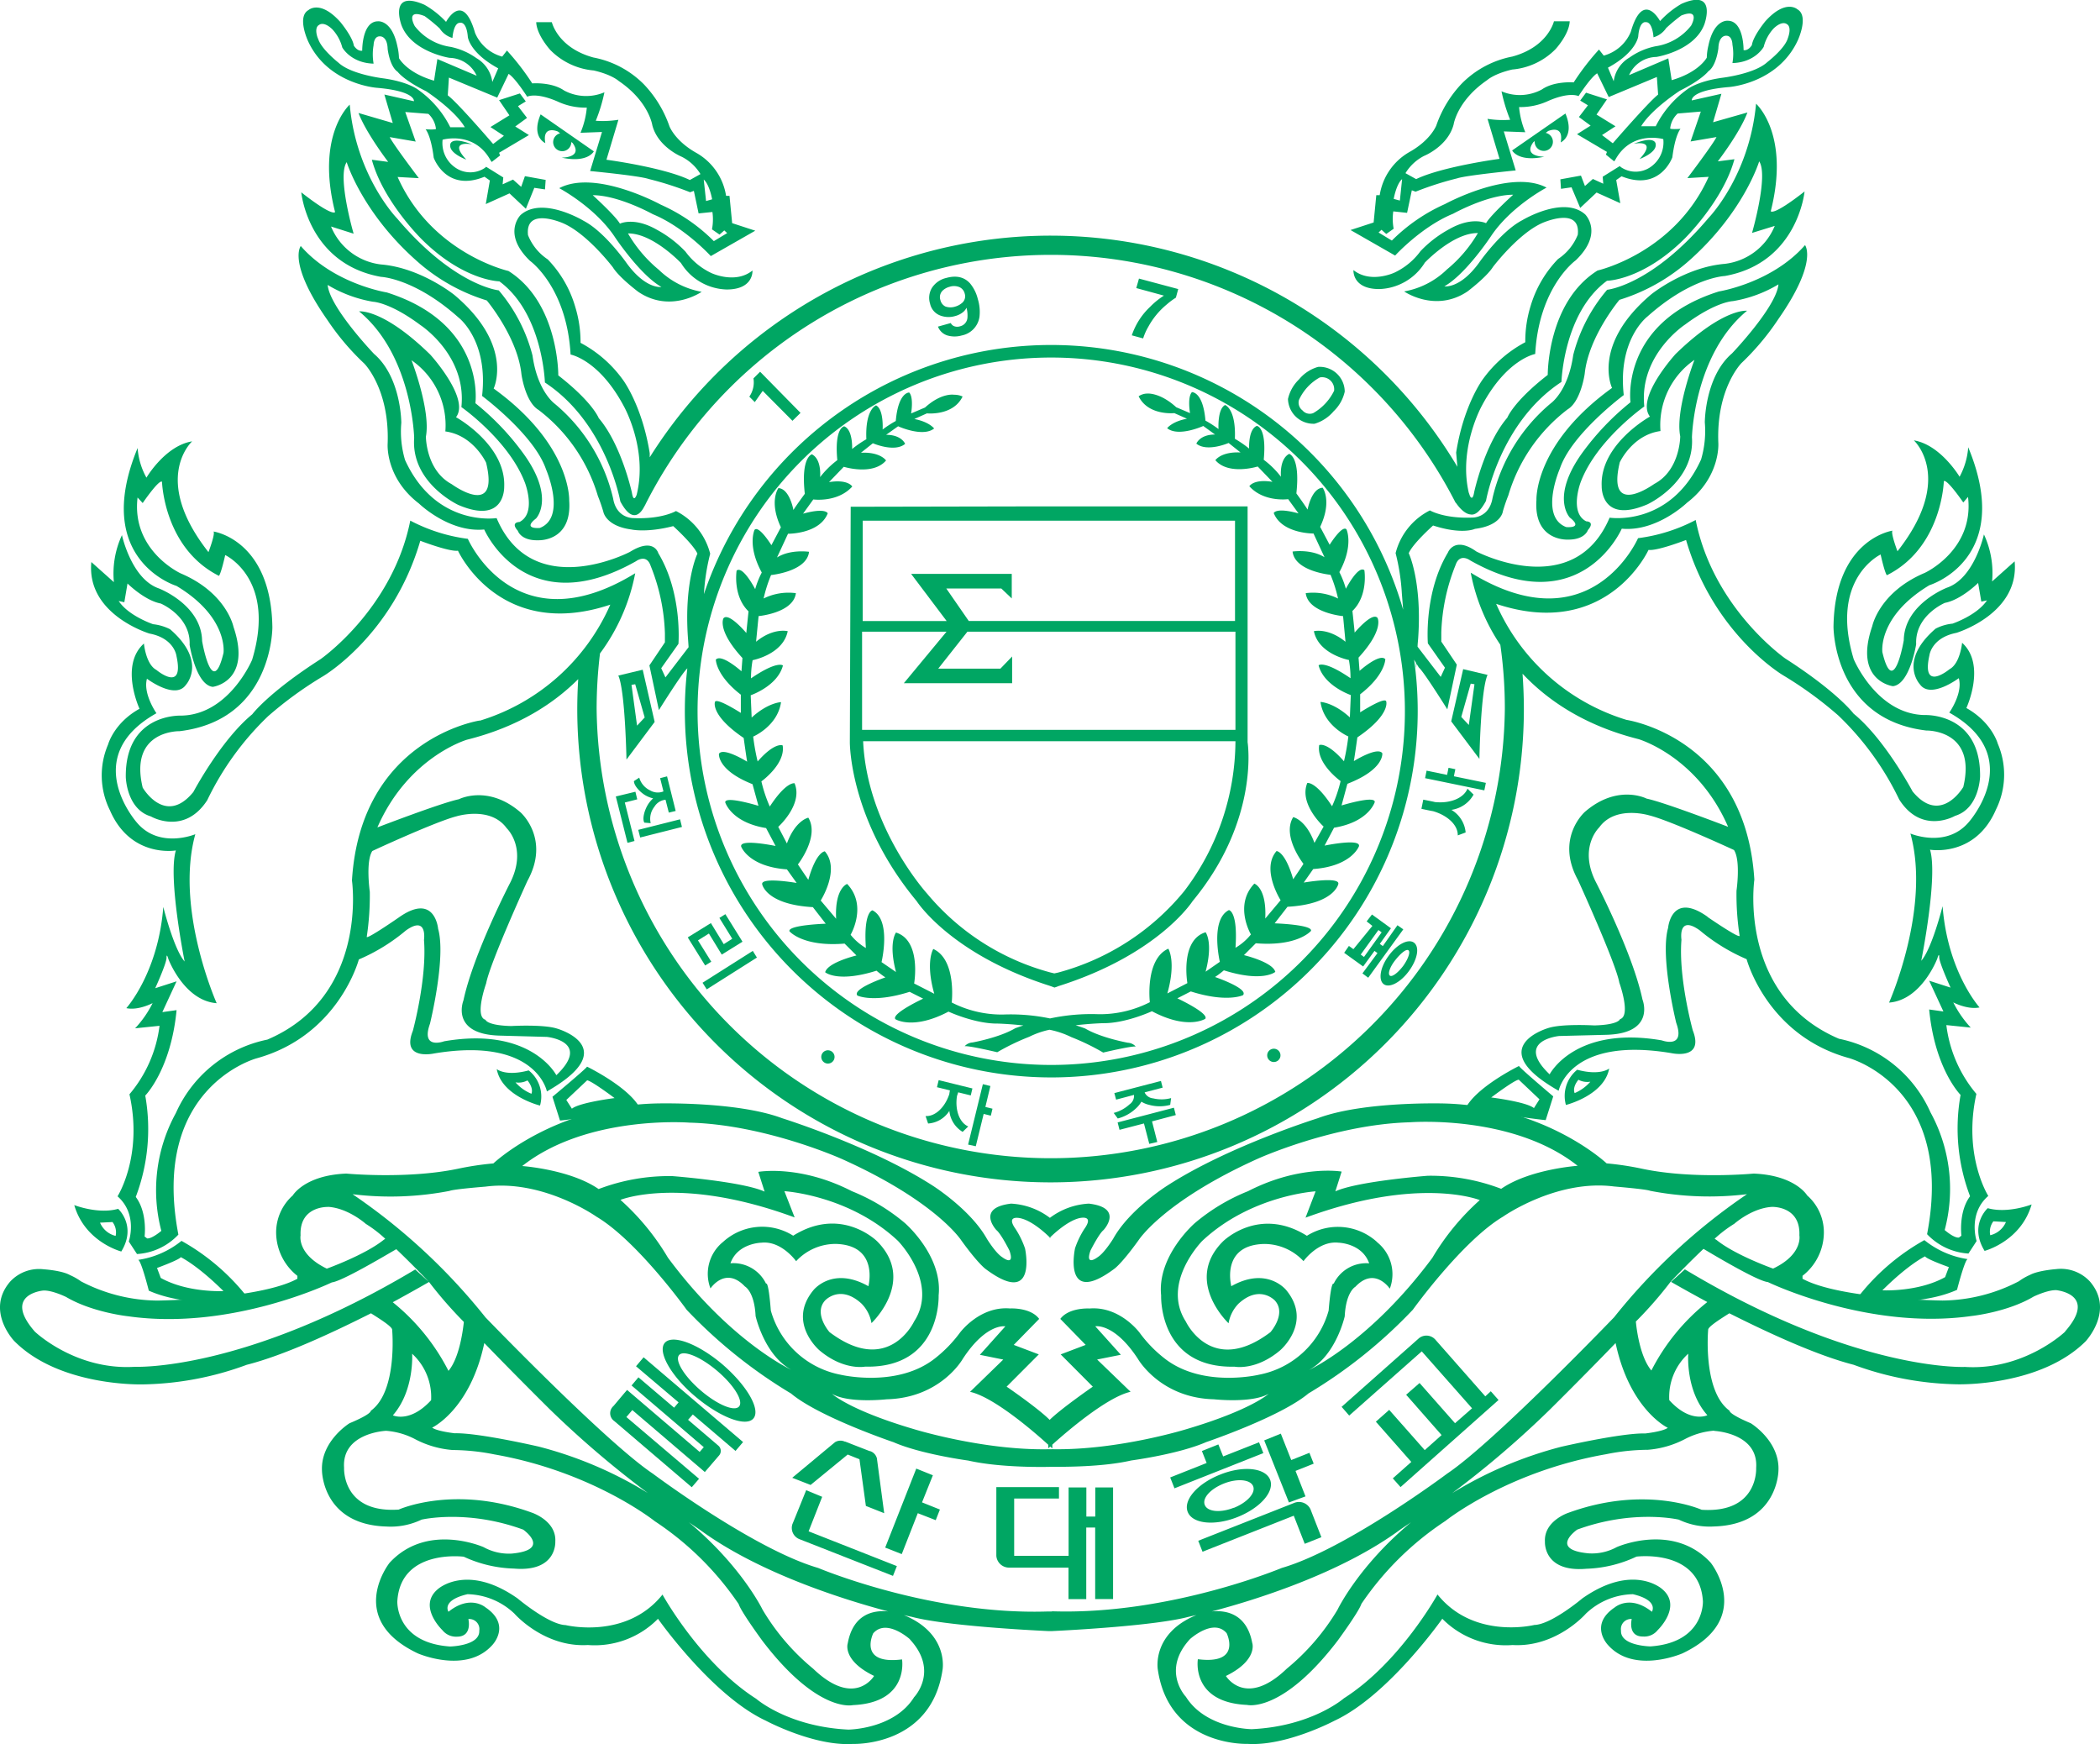 <svg xmlns="http://www.w3.org/2000/svg" viewBox="0 0 442.54 367.55"><path fill="#00a663" d="M262.91 156.38V106.7h-43.16l-40.48.08v.1l-.18 49.49s-.17 16.33 14.08 33.51c0 0 7.11 11.17 28.06 17.85l1 .36.82-.3c21.11-6.67 28.27-17.91 28.27-17.91 14.21-17.17 11.59-33.5 11.59-33.5zm-81.11-46.66h78.46v21.13h-56.11l-4.74-6.85H211l2.21 2.1v-5.18H192l7.49 9.94H181.8zm-.13 23.38h17.8l-9 10.86h22.82v-5.63l-2.47 2.56h-13.1l6.15-7.79h56.48v20.69h-78.68zm67.88 54.68A51.58 51.58 0 0 1 223 204.93l-.82.18-.9-.22a51 51 0 0 1-25.9-16.58s-12.65-13.89-13.49-32.12h78.46a52.41 52.41 0 0 1-10.8 31.59zm190.89 82.28a8.32 8.32 0 0 0-7.15-2.64s-3.77.27-5.53 1.23a11.91 11.91 0 0 0-2.3 1.32 35.48 35.48 0 0 1-16.1 4.07s-21.58-.26-29.51-4.59v-.62a11.6 11.6 0 0 0 4.5-9.09 10.33 10.33 0 0 0-3.52-7.85s-2.48-4.25-11.28-4.6c0 0-12.76 1.23-23.41-1a62.58 62.58 0 0 0-7.57-1.15s-12.69-12-34.09-12.62c0 0-17.08-.53-26.76 3.1 0 0-18.85 5.89-31.71 14.19 0 0-8 5-11.43 11.22 0 0-1.85 3-3.26 3.87 0 0-2.75 2.13-1.51-1.41 0 0 1.77-3.52 2.74-4.3 0 0 4.39-4.7-3.09-5.57a14.88 14.88 0 0 0-8.21 3 14.79 14.79 0 0 0-8.18-3c-7.49.88-3.1 5.57-3.1 5.57 1 .8 2.75 4.31 2.75 4.31 1.23 3.55-1.51 1.41-1.51 1.41-1.42-.89-3.24-3.88-3.24-3.88-3.45-6.18-11.45-11.22-11.45-11.22-12.87-8.29-31.71-14.19-31.71-14.19-9.69-3.62-26.76-3.1-26.76-3.1-21.41.62-34.08 12.63-34.08 12.63a62.88 62.88 0 0 0-7.56 1.14c-10.66 2.21-23.43 1-23.43 1-8.81.35-11.28 4.6-11.28 4.6a10.46 10.46 0 0 0-3.51 7.86 11.7 11.7 0 0 0 4.48 9.09v.61c-7.92 4.33-29.5 4.6-29.5 4.6a35.42 35.42 0 0 1-16.1-4.05 12.56 12.56 0 0 0-2.3-1.31c-1.76-1-5.53-1.23-5.53-1.23a8.28 8.28 0 0 0-7.13 2.63c-5.21 6.1.87 12.46.87 12.46 9.63 9.75 27.21 9.16 27.21 9.16A65.86 65.86 0 0 0 52 287.58c7.9-2 18.22-6.84 26.18-10.85 1.72 1.09 4.46 2.8 4.46 3.45 0 0 1.19 13-4.5 17.09 0 0 .26.65-4.49 2.63 0 0-6.06 3.73-5.8 9.93 0 0 0 11.44 13.59 11.83a15 15 0 0 0 7.39-1.45s9.52-2.25 21.42 2.1c0 0 6.06 4.26-2.39 5.05a11 11 0 0 1-5.96-1.36s-11.89-5.3-19.81 3.31c0 0-9.38 11.79 5.93 19.07 0 0 10.17 4.47 15.73-1.75 0 0 4.09-4.21-1.45-7.94 0 0-3.18-2.77-7.79.93 0 0-1.59-2.38 4-3.7a14.79 14.79 0 0 1 9.9 4.1s6.22 7.15 15.47 6.61a18.69 18.69 0 0 0 14.78-5.53s11.36 16.18 22.72 21.47c0 0 10.16 5.43 18.36 4.9 0 0 16.51.65 18.89-15.66 0 0 1.37-7.57-8.15-11.49 1.06.26 1.67.37 1.67.37 7 1.87 24.66 2.81 28.72 3H222h-.27c4.1-.19 21.75-1.15 28.74-3l1.66-.38c-9.52 3.92-8.14 11.49-8.14 11.49 2.37 16.32 18.89 15.66 18.89 15.66 8.19.52 18.36-4.89 18.36-4.89 11.36-5.29 22.7-21.48 22.7-21.48a18.79 18.79 0 0 0 14.81 5.54c9.25.54 15.45-6.61 15.45-6.61a14.76 14.76 0 0 1 9.91-4.1c5.53 1.31 4 3.7 4 3.7-4.63-3.7-7.81-.93-7.81-.93-5.55 3.71-1.44 7.94-1.44 7.94 5.54 6.22 15.71 1.75 15.71 1.75 15.31-7.29 5.94-19.09 5.94-19.09-7.92-8.6-19.82-3.29-19.82-3.29a10.84 10.84 0 0 1-5.94 1.31c-8.45-.79-2.38-5-2.38-5 11.9-4.36 21.41-2.1 21.41-2.1a15.07 15.07 0 0 0 7.38 1.44c13.62-.39 13.62-11.83 13.62-11.83.27-6.2-5.83-9.92-5.83-9.92-4.74-2-4.47-2.64-4.47-2.64-5.7-4.12-4.51-17.08-4.51-17.08 0-.65 2.74-2.36 4.46-3.45 7.95 4 18.29 8.82 26.2 10.85a66.08 66.08 0 0 0 21.79 4.11s17.57.57 27.21-9.17c-.07-.01 6-6.37.81-12.46zm-67.06-15.75s6.07-.27 5.81 6c0 0 .8 4-5.54 7 0 0-7.91-2.8-11.88-6l-.44-.29a26.4 26.4 0 0 1 4.14-3.15s3.68-3.3 7.91-3.56zm-228-17.75c16 .43 32.06 7.67 32.06 7.67 20 9 25.17 17.19 25.17 17.19 3.62 5 5.12 6 5.12 6 11 8.2 8.28-4.34 8.28-4.34a18.43 18.43 0 0 0-1.95-4.05c-2.29-3.19 1.06-2.31 1.06-2.31 2.54.61 5.38 3.31 6.08 4v.14l.06-.07.08.09v-.19c.7-.68 3.56-3.37 6.07-4 0 0 3.36-.87 1.06 2.32a18.59 18.59 0 0 0-1.92 4s-2.74 12.55 8.28 4.34c0 0 1.49-1 5.09-6 0 0 5.21-8.21 25.18-17.21 0 0 16-7.23 32.05-7.66 0 0 21.58-1.72 35.31 9.17 0 0-10.13.7-16.11 4.85a41.63 41.63 0 0 0-15.48-2.75s-14.81 1.14-19.47 3.29l1.33-4.17S274 245.35 263 251a40.89 40.89 0 0 0-11.18 6.7s-8 6.88-7.13 15.28c0 0-.62 15.36 15.49 15 0 0 4.48.89 9.59-3.45 0 0 6.87-5.82 1.33-12.63 0 0-4-5.18-11.62-.88 0 0-2.31-8.64 6.85-8.9a11.29 11.29 0 0 1 8.36 3.62s3.09-4.33 7.34-3.89c0 0 5 .09 6.5 4.35a7.61 7.61 0 0 0-7.48 4.3s-.53-.88-1.06 5.65a18.92 18.92 0 0 1-14.63 13.51s-11.95 2.9-20-3.46a27.14 27.14 0 0 1-5.2-5.37s-4.13-5.64-10.57-5.11c0 0-4.3-.27-6.15 2.19l5.35 5.48-5.27 2 6.77 6.8s-6.66 4.6-9.09 7c-2.44-2.46-9.07-7-9.07-7l6.78-6.8-5.28-2 5.36-5.48c-1.83-2.46-6.15-2.2-6.15-2.2-6.43-.53-10.57 5.13-10.57 5.13a27.82 27.82 0 0 1-5.19 5.35c-8 6.37-20 3.47-20 3.47a18.94 18.94 0 0 1-14.64-13.51c-.52-6.54-1-5.65-1-5.65a7.65 7.65 0 0 0-7.51-4.31c1.5-4.26 6.54-4.34 6.54-4.34 4.21-.45 7.3 3.9 7.3 3.9a11.33 11.33 0 0 1 8.36-3.64c9.16.26 6.87 8.91 6.87 8.91-7.66-4.31-11.63.89-11.63.89-5.54 6.79 1.31 12.62 1.31 12.62 5.13 4.33 9.61 3.44 9.61 3.44 16.12.37 15.51-15 15.51-15 .88-8.41-7.15-15.29-7.15-15.29a41 41 0 0 0-11.13-6.68c-11-5.65-19.72-4.07-19.72-4.07l1.33 4.16c-4.68-2.14-19.46-3.27-19.46-3.27a41.8 41.8 0 0 0-15.52 2.73c-6-4.14-16.1-4.85-16.1-4.85 13.76-10.86 35.3-9.14 35.3-9.14zm144.83 25.17a12.27 12.27 0 0 0-14.8-1.33c-10.17-6.36-17.7 1.19-17.7 1.19-8.31 8.33 1.19 17.24 1.19 17.24a7.77 7.77 0 0 1 2.1-4.13c4.48-4.12 7.66-.66 7.66-.66 2.51 2.78-.93 6.66-.93 6.66-12.42 9.4-17.83-2.22-17.83-2.22-5.27-8.16 3.45-17 3.45-17 10.3-9.65 23.89-10.45 23.89-10.45l-2.12 5.55c24.05-8.86 36.72-3.7 36.72-3.7a51.35 51.35 0 0 0-10 12.17c-13.22 17.8-26 23.63-26 23.63 5.7-3.06 7.54-11.31 7.54-11.31.25-5.17 2.24-6.23 2.24-6.23 4.1-4.35 7.26.4 7.26.4a8.64 8.64 0 0 0-2.7-9.81zm-68.57 43.65h-.78c-13.9.23-28.37-4.27-28.37-4.27-13.55-4-17.16-7.41-17.16-7.41 3.52 2.06 11.53 1.15 11.53 1.15 11.37-.28 16-8.47 16-8.47 5-7.68 9-6.9 9-6.9l-5.37 6 4.93 1-7 6.8c5.06 1.1 13.75 8.65 16.48 11.15v.76s.15-.15.42-.38l.44.39v-.79c2.75-2.49 11.43-10 16.49-11.14l-7.05-6.8 5-1-5.39-6s4-.77 9 6.89c0 0 4.68 8.21 16 8.49 0 0 8 .89 11.54-1.16 0 0-3.6 3.37-17.17 7.41 0 0-14.45 4.51-28.38 4.27h-.08zM165.3 251s13.61.8 23.91 10.45c0 0 8.72 8.87 3.42 17 0 0-5.4 11.63-17.83 2.24 0 0-3.44-3.9-.92-6.67 0 0 3.17-3.46 7.66.66a7.66 7.66 0 0 1 2.11 4.12s9.51-8.9 1.19-17.24c0 0-7.52-7.55-17.69-1.18a12.24 12.24 0 0 0-14.79 1.32 8.63 8.63 0 0 0-2.64 9.79s3.15-4.76 7.26-.41c0 0 2 1.06 2.25 6.23 0 0 1.85 8.26 7.52 11.32 0 0-12.82-5.84-26-23.63a51.54 51.54 0 0 0-10-12.17s12.66-5.17 36.71 3.7zm-96.16 3.3c4.24.26 7.94 3.58 7.94 3.58a26.74 26.74 0 0 1 4.1 3.14l-.41.3c-4 3.17-11.9 6-11.9 6-6.33-3.06-5.53-7-5.53-7-.27-6.27 5.8-6 5.8-6zM28.47 288c-12.56.81-21.13-7.41-21.13-7.41-6.87-7.85 1.72-8.65 1.72-8.65 1.85-.14 4.87 1.35 4.87 1.35 5.56 3.28 13.09 4.07 13.09 4.07 21.8 3.1 42.91-7.14 42.91-7.14 2.11-.23 10.82-5.4 13.58-7 3.52 3.35 6.9 6.91 6.9 6.91a87.24 87.24 0 0 0 7.34 8.42c-.31 2.82-1.15 7.81-3.24 10.31a44.56 44.56 0 0 0-11.74-14.46c4.59-2.5 7.64-4.27 7.64-4.27l-2.91-2.63C51.44 289.06 28.47 288 28.47 288zm73.59-5c6.76 7 13.84 14 13.84 14a207.14 207.14 0 0 0 20.63 17.6 83.83 83.83 0 0 0-23-9.78s-12.69-2.94-17.7-2.81c0 0-3.7-.4-4.76-1.19 0 0 8-3.74 10.99-17.82zm-15.21 2.25a12.38 12.38 0 0 1 4 9.79c-4.49 4.9-8.06 3.19-8.06 3.19 4.58-5.23 4.06-13.02 4.06-13.02zm104.92 60.22c6.16 6.68.86 12.15.86 12.15-4.21 6.77-13.85 6.83-13.85 6.83-12.69-.6-19.42-6.49-19.42-6.49-11.83-7.56-19.75-21.96-19.75-21.96-7.66 9.58-20.41 6.43-20.41 6.43-3.57-.1-10.13-5.62-10.13-5.62-10.65-7.49-16.75-2-16.75-2-4.42 3.62.91 8.69.91 8.69a3.68 3.68 0 0 0 3.07 1.37c3.32 0 2.4-3.71 2.4-3.71a2.12 2.12 0 0 1 2.3 2.44c.16 3.23-6.17 3.34-6.17 3.34-11.5-.79-11.1-9.52-11.1-9.52.66-11.12 14-9.4 14-9.4a26.79 26.79 0 0 0 10.57 2.5c9.12.79 8.72-5.68 8.72-5.68.27-4.36-4.87-6.08-4.87-6.08-16.37-6-28.13-.67-28.13-.67-12 .8-11.51-8.79-11.51-8.79-.52-7.42 8.85-7.81 8.85-7.81a15.67 15.67 0 0 1 6.21 1.81 20.35 20.35 0 0 0 7.81 2.24 45.91 45.91 0 0 1 8.78.92c20.78 3.64 33.84 14.09 33.84 14.09A63.63 63.63 0 0 1 155.66 338c.52 1.65 5 7.74 5 7.74 11.73 15.39 19.08 13.55 19.08 13.55 11.87-.52 10.35-9.63 10.35-9.63-9.37 1.19-6.07-5.5-6.07-5.5 2.81-3.22 7.75 1.27 7.75 1.27zm-7.59 7.7s-4.08 6.83-12.82-1.55a47.53 47.53 0 0 1-10.67-12.45s-4.38-9.12-15.52-18.4c1.37.94 2.16 1.46 2.16 1.46 12.71 9.39 31.12 15 39.84 17.32-2.91-.29-7.39.38-8.53 6.77 0-.04-1.19 3.55 5.54 6.81zm37.51-13.61h-.86c-24.77.81-48.41-9.17-48.41-9.17-13.59-3.95-34.86-19.88-34.86-19.88-9.91-6.62-35.26-32.93-35.26-32.93a127.09 127.09 0 0 0-28-25.94 65.53 65.53 0 0 0 20.43-.7c.88-.37 7.57-.9 7.57-.9 12.16-1.6 23.41 6.34 23.41 6.34 8.63 5.14 19 19.62 19 19.62a103.81 103.81 0 0 0 22 17.64c5.89 4.95 21.58 10.25 21.58 10.25 5.8 2.54 15.75 3.87 15.75 3.87 7 1.59 16.66 1.34 17.54 1.32 2.55 0 10.73.06 16.82-1.34 0 0 9.95-1.32 15.78-3.87 0 0 15.66-5.3 21.55-10.25a103.24 103.24 0 0 0 22-17.64s10.4-14.48 19-19.61c0 0 11.28-7.94 23.42-6.36 0 0 6.7.55 7.59.91a65.57 65.57 0 0 0 20.41.71 126.93 126.93 0 0 0-28 25.93s-25.28 26.31-35.15 32.93c0 0-21.26 15.93-34.86 19.89-.04 0-23.67 9.96-48.45 9.14zM340.46 283c3 14.11 11 17.86 11 17.86-1.05.79-4.74 1.19-4.74 1.19-5-.14-17.7 2.8-17.7 2.8a84.2 84.2 0 0 0-23 9.78A204.7 204.7 0 0 0 326.63 297s7.08-7 13.83-14zm-76.55 63.31c-1.14-6.38-5.65-7.05-8.55-6.76 8.74-2.29 27.14-7.93 39.83-17.32l2.17-1.47c-11.14 9.28-15.49 18.41-15.49 18.41a47.87 47.87 0 0 1-10.71 12.45c-8.71 8.37-12.82 1.53-12.82 1.53 6.73-3.29 5.57-6.89 5.57-6.89zm97.32-44.8s9.38.4 8.85 7.83c0 0 .53 9.58-11.49 8.79 0 0-11.75-5.34-28.14.66 0 0-5.14 1.71-4.88 6.08 0 0-.39 6.48 8.72 5.69a26.67 26.67 0 0 0 10.57-2.56s13.33-1.71 14 9.4c0 0 .4 8.73-11.07 9.52 0 0-6.36-.1-6.19-3.33a2.12 2.12 0 0 1 2.26-2.44s-.94 3.73 2.41 3.69a3.61 3.61 0 0 0 3.06-1.35s5.32-5.07.88-8.7c0 0-6.08-5.47-16.74 2 0 0-6.55 5.53-10.13 5.61 0 0-12.72 3.17-20.41-6.42 0 0-7.91 14.36-19.73 21.88 0 0-6.74 5.91-19.41 6.5 0 0-9.64-.06-13.88-6.82 0 0-5.27-5.48.86-12.16 0 0 4.95-4.49 7.72-1.25 0 0 3.32 6.68-6.06 5.49 0 0-1.52 9.11 10.37 9.63 0 0 7.32 1.85 19.09-13.54 0 0 4.47-6.09 5-7.75a63.56 63.56 0 0 1 17.7-17.47s13-10.43 33.89-14.07a45.24 45.24 0 0 1 8.79-.93 20.33 20.33 0 0 0 7.78-2.24 15.77 15.77 0 0 1 6.18-1.79zm-1.46-3.29s-3.55 1.72-8-3.19a12.34 12.34 0 0 1 4-9.79s-.61 7.76 4 12.93zm75.41-17.61s-8.58 8.22-21.12 7.42c0 0-23 1.07-59-20.56l-2.92 2.64s3.07 1.77 7.65 4.25A44 44 0 0 0 348 288.78c-2.11-2.5-3-7.49-3.27-10.31a83.29 83.29 0 0 0 7.34-8.41s3.4-3.58 6.91-6.91c2.76 1.64 11.47 6.82 13.57 7 0 0 21.14 10.25 42.92 7.15 0 0 7.54-.79 13.08-4.09 0 0 3.05-1.48 4.88-1.35.04.04 8.64.86 1.75 8.7z"/><path fill="#00a663" d="M291.3 158.72c-1-1.46-6 1.66-6 1.66.2-1.12.74-5 .74-5 7-4.75 6.09-7.54 6.09-7.54-.14-1.18-5.5 2.26-5.5 2.26v-3.8c5.3-4.09 5.3-7.4 5.3-7.4-1.2-1.32-5.43 2.46-5.43 2.46l-.21-2.79c5.44-5.93 4-8.37 4-8.37-1.11-1.33-4.82 3.1-4.82 3.1 0-.2-.47-4.56-.47-4.56 3.38-3.25 2.52-8.59 2.52-8.59-1.32-1.06-3.9 3.91-3.9 3.91a19.12 19.12 0 0 0-1.37-3.51c3.08-5.67 1.5-9 1.5-9-.91-1-3.55 3.24-3.55 3.24l-2-3.77c2.58-5.48.53-8.25.53-8.25-2.38.13-3.18 4.61-3.18 4.61-.46-.79-2.36-3.41-2.36-3.41.85-7.8-1.52-8.33-1.52-8.33-2.12 1.1-1.73 4.82-1.73 4.82a18.68 18.68 0 0 0-3.63-3.58c.66-6.93-1.45-7.14-1.45-7.14-1.84.74-1.63 4.78-1.63 4.78a24.05 24.05 0 0 0-3-2.06c.26-6.33-2.06-7.12-2.06-7.12-1.65.85-1.39 5.07-1.39 5.07a23.69 23.69 0 0 0-2.75-1.78c-.52-6.14-2.85-6-2.85-6-1 1.06-.4 4.42-.4 4.42l-2.91-1.24c-3.48-3.18-6.14-2.88-6.14-2.88a3.29 3.29 0 0 0-1.78.57c2 4.14 7.52 3.55 7.52 3.55l2.66 1.18c-3.18.6-4.17 2-4.17 2 2.38 1.92 7.61-.47 7.61-.47l2.48 1.8c-3.22 0-3.94 1.92-3.94 1.92 2.25 1.85 6.8-.14 6.8-.14l2.51 2c-4.11-.2-5.3 1.63-5.3 1.63 2.79 3.25 8.92 1.33 8.92 1.33l3.11 3.23c-4-.65-4.87.93-4.87.93 3.08 3.43 8.18 2.72 8.18 2.72l2.18 3c-4.82-1.32-5.22-.07-5.22-.07 1.72 4.37 8.38 4.31 8.38 4.31l2.32 5c-2.85-1.79-6.73-1.2-6.73-1.2.46 4.18 8 4.9 8 4.9a29.38 29.38 0 0 1 1.58 5 11.82 11.82 0 0 0-6.81-1.13c.52 4.17 7.87 4.84 7.87 4.84l.51 5.4c-3.69-3-6.66-2.23-6.66-2.23 1 4.88 7.38 6.07 7.38 6.07a22 22 0 0 1 .34 3.84c-5.61-3.84-6.73-2.72-6.73-2.72 1.12 4.35 6.79 6.27 6.79 6.27l-.2 4.7c-3.48-3.18-6.19-3.25-6.19-3.25.72 5.08 5.87 7.27 5.87 7.27a46.94 46.94 0 0 1-.92 5.23c-3.68-4.2-5.22-3.41-5.22-3.41-.65 3.91 4.51 7.59 4.51 7.59a29.14 29.14 0 0 1-1.8 5.3c-3.5-5.37-5.22-4.9-5.22-4.9-1.83 4.43 3.44 9.18 3.44 9.18l-1.93 3.44c-1.79-4.9-4.48-5.43-4.48-5.43-2.45 4 2.16 9.84 2.16 9.84-.13.27-2.16 3.25-2.16 3.25-1.72-5.94-3.51-5.94-3.51-5.94-3.32 3.81.86 10.36.86 10.36l-3.24 3.86c.33-6.5-2.3-7.36-2.3-7.36-4.36 4.57-.72 10.71-.72 10.71a11.81 11.81 0 0 1-3.25 2.81c.53-7.76-1.39-7.94-1.39-7.94-4 2-1.91 10.9-1.91 10.9l-3 2.08c1.64-6.24 0-8.31 0-8.31-5.43 1.66-3.84 10.72-3.84 10.72l-4.22 2.17c1.91-6.79.2-9.43.2-9.43-4.95 2.24-3.89 11.28-3.89 11.28a23.17 23.17 0 0 1-10.77 2.53 41.7 41.7 0 0 0-10.27.89 40.82 40.82 0 0 0-9.94-.82 23.14 23.14 0 0 1-10.77-2.54s1.06-9-3.88-11.28c0 0-1.72 2.64.2 9.44l-4.24-2.17s1.59-9.06-3.82-10.73c0 0-1.65 2.08 0 8.32l-3.05-2.09s2.13-8.86-1.91-10.91c0 0-1.92.2-1.39 7.94a11.68 11.68 0 0 1-3.22-2.79s3.62-6.14-.73-10.71c0 0-2.64.86-2.32 7.34l-3.25-3.85s4.18-6.54.87-10.36c0 0-1.79 0-3.48 6 0 0-2.05-3-2.19-3.25 0 0 4.61-5.87 2.19-9.84 0 0-2.72.53-4.51 5.43l-1.83-3.5s5.3-4.75 3.44-9.18c0 0-1.72-.46-5.22 4.9a29.79 29.79 0 0 1-1.77-5.3s5.14-3.68 4.48-7.58c0 0-1.6-.8-5.27 3.38a46.42 46.42 0 0 1-.94-5.24s5.15-2.18 5.87-7.26c0 0-2.7.07-6.19 3.25l-.2-4.7s5.67-1.93 6.79-6.27c0 0-1.12-1.12-6.73 2.71a21.91 21.91 0 0 1 .34-3.83s6.4-1.19 7.4-6.11c0 0-3-.79-6.67 2.22l.53-5.4s7.33-.66 7.86-4.83a11.82 11.82 0 0 0-6.8 1.12 29.12 29.12 0 0 1 1.57-4.94s7.55-.73 8-4.9c0 0-3.91-.59-6.75 1.2l2.32-5s6.65.07 8.37-4.3c0 0-.39-1.26-5.2.07l2.16-3s5.1.71 8.21-2.72c0 0-.86-1.58-4.9-.93l3.11-3.23s6.13 1.92 8.91-1.33c0 0-1.18-1.83-5.29-1.63l2.51-2s4.58 2 6.8.13c0 0-.72-1.91-4-1.91l2.52-1.8s5.2 2.38 7.59.47c0 0-1-1.39-4.17-2l2.65-1.19s5.53.59 7.52-3.55a4.23 4.23 0 0 0-1.79-.37s-2.63-.49-6.13 2.69L192 87.12s.59-3.35-.4-4.41c0 0-2.3-.13-2.83 6A24.25 24.25 0 0 0 186 90.5s.27-4.22-1.38-5.08c0 0-2.32.79-2.05 7.13a23.13 23.13 0 0 0-3 2.06s.2-4-1.66-4.78c0 0-2.11.2-1.46 7.13a19 19 0 0 0-3.63 3.58s.39-3.71-1.72-4.81c0 0-2.37.52-1.5 8.32 0 0-1.93 2.62-2.4 3.41 0 0-.79-4.47-3.16-4.61 0 0-2.06 2.77.52 8.25l-2 3.78s-2.63-4.24-3.55-3.24c0 0-1.59 3.3 1.52 9a18.66 18.66 0 0 0-1.39 3.5s-2.58-5-3.91-3.91c0 0-.86 5.34 2.51 8.59 0 0-.46 4.37-.46 4.57 0 0-3.71-4.44-4.82-3.11 0 0-1.44 2.45 4 8.38l-.21 2.79s-4.21-3.78-5.4-2.46c0 0 0 3.31 5.27 7.39v3.84s-5.33-3.43-5.47-2.25c0 0-.92 2.79 6.07 7.53 0 0 .53 3.85.73 5 0 0-5-3.12-5.94-1.67 0 0-.46 3.43 7.07 6.41l1.25 4.56s-7.08-2.18-7-.73c0 0 1.26 4.22 8.61 5.42l2 3.77s-7.65-1.6-7.25.13c0 0 1.52 4.22 9.64 4.8l2.05 2.86s-7.72-1.34-7.25.33c0 0 .85 4.22 10.67 4.77l2.71 3.49s-8 .27-7.65 1.59c0 0 2.78 3.33 11.62 2.6l2.51 2.5s-6.08 1.45-6.6 3.54c0 0 2.57 2.27 10.82-.33a19.44 19.44 0 0 0 1.87 1.41s-7.13 2.44-5.89 3.83c0 0 3.36 1.64 11-.79l2.85 1.44s-6.73 3.13-5.86 4.32c0 0 3.67 2.38 11.2-1.59 0 0 5.56 2.58 10.37 2.52 0 0 2.39.06 5.41.4-1.08.34-1.71.58-1.71.58-3.37 2-9 3-9 3a2.41 2.41 0 0 0-1.66.79c.92-.14 6.86 1.27 6.86 1.27a48.44 48.44 0 0 1 6.75-3.26 18 18 0 0 1 4.27-1.48 18.44 18.44 0 0 1 4.58 1.55 48.07 48.07 0 0 1 6.73 3.26s5.94-1.41 6.86-1.27a2.4 2.4 0 0 0-1.66-.8s-5.6-1-9-3c0 0-.75-.28-2-.68 3.15-.37 5.7-.44 5.7-.44 4.81.07 10.37-2.52 10.37-2.52 7.53 4 11.24 1.6 11.24 1.6.85-1.18-5.89-4.32-5.89-4.32l2.84-1.45c7.66 2.43 11 .79 11 .79 1.26-1.39-5.89-3.83-5.89-3.83a18.75 18.75 0 0 0 1.86-1.41c8.25 2.6 10.84.33 10.84.33-.54-2.08-6.61-3.53-6.61-3.53l2.5-2.5c8.86.72 11.63-2.61 11.63-2.61.39-1.32-7.66-1.59-7.66-1.59l2.71-3.49c9.85-.55 10.7-4.77 10.7-4.77.46-1.67-7.28-.33-7.28-.33l2-2.85c8.12-.59 9.64-4.81 9.64-4.81.4-1.72-7.25-.13-7.25-.13l2-3.77c7.32-1.2 8.58-5.41 8.58-5.41.07-1.45-7 .72-7 .72l1.23-4.56c7.83-3.03 7.36-6.44 7.36-6.44zM313 294.23l-10.57-12A2.51 2.51 0 0 0 299 282l-16.28 14.44 1.6 1.84 15.29-13.53 10.6 12-3.59 3.14-7.47-8.47-2.83 2.47 7.47 8.5-3.55 3.17-7.49-8.48-2.81 2.49 7.47 8.48-3.9 3.46 1.63 1.84L315.79 295l-1.63-1.84zM299 282c0-.07-.06 0 0 0z"/><path fill="#00a663" d="M302.4 282.22c.07.08 0-.11 0 0zm-26.46 23.91-3.83 1.52-2.2-5.56-3.5 1.42 5.21 13.08 3.49-1.28-2.1-5.37 3.83-1.53-.9-2.28zm-18.18.76-1.01-2.53-3.47 1.39 1 2.52-7.68 3.05.9 2.29 18.73-7.42-.91-2.28-7.56 2.98zm18.42 11.17a2.68 2.68 0 0 0-3.39-1.4l-20.28 8 .9 2.31 19.23-7.59 2.31 5.92 3.51-1.39s-2.22-5.68-2.28-5.85zm-19.01-7.36c-4.78 1.88-7.87 5.36-6.88 7.88s5.67 3 10.48 1.09 7.87-5.39 6.88-7.88-5.65-3.02-10.48-1.09zm2.83 7c-2.83 1.12-5.56.86-6.12-.6s1.25-3.4 4.06-4.51 5.57-.85 6.14.58-1.26 3.43-4.08 4.56zm-29.19-4.28v6.14h-1.88v-6.14h-3.74v14.41h-11.47v-12.07h9.44v-2.41h-13.2v14.49a2.69 2.69 0 0 0 2.68 2.48h12.53v6.64h3.74v-15.09h1.88v15.07h3.77v-23.52zM155 305.73l1.59-1.87L135.63 286l-1.6 1.89 8.97 7.61-.94 1.12-7.52-6.4-1.45 1.72 15.22 13-.87 1-15.29-13.06-.64.74-.95 1.13-1.26 1.5a1 1 0 0 0-.21.21 2 2 0 0 0 .22 2.87l.19.15 16.28 13.9 1.53-1.78L132 298.59l1.25-1.47 14.75 12.6.53.46 3-3.49a1.46 1.46 0 0 0-.16-2.08l-6.37-5.44 1-1.12zm-2.7-18.19c-5.16-4.39-10.62-6.44-12.21-4.58s1.31 7 6.46 11.33 10.62 6.46 12.21 4.61-1.31-6.9-6.46-11.36zm-4.62 5.46c-3.5-3-5.53-6.33-4.58-7.46s4.57.37 8.08 3.36 5.53 6.31 4.57 7.46-4.57-.36-8.07-3.36zm34.79 24.32 3.86 1.53-1.54-11.57a2.17 2.17 0 0 0-1.43-1.51h-.09l-5.14-2h-.1a2.19 2.19 0 0 0-2.08.13l-9 7.49 3.87 1.51 7.82-6.41 2.48 1zm-15.47 3.8a2.54 2.54 0 0 0 1.49 3.21l19.69 7.73.82-2.06-18.6-7.33 2.86-7.27-3.37-1.4s-2.82 7-2.89 7.12zm31.07-3.04-3.77-1.51 2.29-5.71-3.5-1.41-6.55 16.65 3.49 1.37 3.38-8.62 3.78 1.47.88-2.24zm-66.4-148.98 2.62-.67-.39-1.6-4.13 1 .01.03.41 1.6 2.04 8.13 1.48-.38-2.04-8.11zm12.04 5.15-8.8 2.22-.41-1.61 8.81-2.22.4 1.61zM137.9 170a3.07 3.07 0 0 1 2.35-1.48l.69 2.71 1.45-.35-1.82-7.29-1.46.38.7 2.79a3.15 3.15 0 0 1-2.78-.2 4.28 4.28 0 0 1-2.32-2.7l-1.12.73c0 .89 1.12 2.18 2.32 2.94a6.1 6.1 0 0 0 1.73.7 5.78 5.78 0 0 0-1.18 1.44c-.71 1.24-1.12 2.89-.68 3.67l1.34.11a4.08 4.08 0 0 1 .78-3.45zm9.19 28.15 2.3-1.44 2.71 4.44 4.36-2.71-.01-.04-3.59-5.77-1.26.79 2.71 4.39-1.79 1.14-2.71-4.44-4.87 3.01.02.01-.02.01 3.66 5.9 1.29-.79-2.8-4.5zm.96 8.93 10.59-6.71.87 1.4-10.58 6.7-.88-1.39zm53.62 23.85c.09-.24.17-.5.25-.76l2.65.65.35-1.47-7.11-1.75-.36 1.49 2.73.67c-.05.26-.1.53-.13.79-.93 2.82-3 4.74-5 4.62l.53 1.57a5.74 5.74 0 0 0 4.48-2.66 5.82 5.82 0 0 0 2.8 4.42l1.18-1.14c-1.85-.8-2.83-3.48-2.37-6.43zm7.48 2.69-1.5-.37 1.06-4.41-1.59-.39-3.11 12.73 1.62.35 1.66-6.81 1.51.37.35-1.47zm93.2-64.62c-.26-.09-2.42-.5-2.42-.5l-.39 1.93s2.16.47 2.43.49c3.09.89 5.28 2.94 5.23 5.11l1.66-.62a6.18 6.18 0 0 0-3-4.76 6.33 6.33 0 0 0 4.67-3.22l-1.28-1.24c-.84 2.02-3.68 3.16-6.9 2.81zm2.9-7.21-.3 1.49-4.32-.89-.32 1.58 12.49 2.57.32-1.58-6.74-1.39.31-1.49-1.44-.29zm-64.72 70.35a5.57 5.57 0 0 1-1.11 1.38 8.76 8.76 0 0 1-3.87 2.16l-.86-1.17a7.74 7.74 0 0 0 3.33-1.8 2.16 2.16 0 0 0 .95-2l-3.77 1-.37-1.38 9.82-2.56.36 1.41-3.8 1a2.16 2.16 0 0 0 1.8 1.26 7.56 7.56 0 0 0 3.78-.06l-.19 1.43a8.37 8.37 0 0 1-4.43 0 5.32 5.32 0 0 1-1.64-.67zm6.85 1.27-11.86 3.1.4 1.56 5.15-1.34 1.12 4.3 1.69-.4-1.11-4.34 5.01-1.33-.4-1.55zm45.22-31.96c-1.75 2.37-2.19 5.05-1 5.93s3.61-.39 5.37-2.85 2.21-5 1-5.9-3.62.37-5.37 2.82zm3.07 2.12c-1.08 1.41-2.33 2.38-2.79 2s0-1.8 1.13-3.23 2.32-2.44 2.79-2.11-.05 1.85-1.13 3.34zm-4.26-4.22-.64-.46 2.35-3.29-4-2.9-1.12 1.45 1.21.95-4 4.9-.95-.68-1 1.45 4 2.88 2.39-3.28.63.46-3.17 4.28 1.22.91 7.39-10.19-1.23-.87zm-4.66 1.79 3.73-5.17.68.49-3.72 5.18zm-112.28 22.97a1.4 1.4 0 1 0-1.4-1.4 1.41 1.41 0 0 0 1.4 1.4zm93.98-.33a1.4 1.4 0 1 0-1.41-1.4 1.4 1.4 0 0 0 1.41 1.4zM160.73 82.36l-1.67 2.37-1.15-1.15a5.32 5.32 0 0 0 .87-3.85l1.4-1.4L168.7 87l-1.7 1.67zm37.35-15.9a4.9 4.9 0 0 0 3.19.14 4.34 4.34 0 0 0 1.78-.92 2.8 2.8 0 0 0 .63-.83 6.4 6.4 0 0 1 .19 2.13 2 2 0 0 1-1.54 1.77 1.87 1.87 0 0 1-1.22 0 1.36 1.36 0 0 1-.75-.68l-2.7.75a3.11 3.11 0 0 0 2 1.87 5.48 5.48 0 0 0 3 0 4.69 4.69 0 0 0 3.75-3.94 9.11 9.11 0 0 0-.35-3.73 8.16 8.16 0 0 0-1.66-3.33q-1.84-2-5-1.12a4.92 4.92 0 0 0-3 2.07A4.09 4.09 0 0 0 196 64a3.41 3.41 0 0 0 2.08 2.46zm1.16-1.87a2 2 0 0 1-1.07-1.38 1.91 1.91 0 0 1 .5-2 3.31 3.31 0 0 1 1.41-.77 3 3 0 0 1 2.08.05 2 2 0 0 1 1.14 1.38 1.83 1.83 0 0 1-.7 2.07 3.68 3.68 0 0 1-1.26.65 3.26 3.26 0 0 1-2.1 0zm49.05-3.68-.49 1.81a14.91 14.91 0 0 0-1.91 1.42 16 16 0 0 0-3.89 4.69 11.93 11.93 0 0 0-1.1 2.48l-2.39-.65a14.61 14.61 0 0 1 3.85-6 16.12 16.12 0 0 1 2.92-2.37l-5.83-1.59.57-2zm29.47 16.4a8 8 0 0 0-4 2.62 8.21 8.21 0 0 0-2.34 4.14 5.38 5.38 0 0 0 5.61 5.22 8.33 8.33 0 0 0 4-2.62 8.11 8.11 0 0 0 2.35-4.15 5.27 5.27 0 0 0-5.62-5.21zm.38 2.22a2.54 2.54 0 0 1 3 2.81 11 11 0 0 1-4.4 4.71 2 2 0 0 1-2.26-.57 2.06 2.06 0 0 1-.74-2.22 10.31 10.31 0 0 1 4.39-4.73zm67.38-46.02s3.61-1.32 3.39-3.09c0 0 .16-2-4.64-.12 0 0 5.21-1.09 1.25 3.21zM328.89 30s3-1.26 1-6.08l-11.23 7.78s1.26 2.51 6.8 1.32c0 0-4.63.07-2.32-3.08l.27-.21v.07a1.92 1.92 0 1 0 2.32-1.8l.5-.38s3.38-1.51 2.66 2.38zm18.28 76.27s10-4.61 9.38-14.12c0 0 .4-17.43 11.61-26.67 0 0-5-.65-15.05 9.11 0 0-8.46 9.25-5.41 13.19 0 0-10.57 5.83-10.17 14.67 0 0-.26 8.06 9.64 3.82zm-5.83-8.85s2.65-5.79 8.58-6.59a16.69 16.69 0 0 1 7.16-15s-4.1 10.57-3 16.11c0 0 0 7.12-5.42 10-.04-.01-10.2 7.51-7.32-4.52zm-29.58 62.49s.26-14.54 1.72-17.7l-5.14-1.21-2.52 11zm-1.83-15.86.79.13-1.19 8.58-1.59-1.69z"/><path fill="#00a663" d="M419 252s-5.4-8.48-2.51-21.5a27.68 27.68 0 0 1-6.33-14.5l5.14.53a22.91 22.91 0 0 1-3.68-5.31s3 1.59 5.54 1.06c0 0-6.73-7.41-7.79-21.34 0 0-2.26 9-4.5 11.51 0 0 3.57-17.74 1.85-23.41 0 0 9.51 1.69 13.89-8.44a16.58 16.58 0 0 0 .39-13.89s-1.2-4.48-6.62-7.52c0 0 4.24-9.11-.9-13.75 0 0-.4 4.37-2.65 5.57 0 0-6 5-4.24-2.91 0 0 .4-3.71 5.69-4.75 0 0 13.33-4 12.27-15.07l-4.75 4.24a19.21 19.21 0 0 0-1.72-9.91s-2 9.24-7.78 11.22c0 0-9 3.43-9.11 11.08 0 0-2.12 12.56-4.51 2.52 0 0-1.05-7.52 9.91-14.12 0 0 18-5.43 8.18-29.06a15.45 15.45 0 0 1-1.82 6.21s-4-6.74-9.64-7.67c0 0 8.71 7.93-3.45 23.37 0 0-1.45-3.82-1.06-4.34 0 0-12.15 1.72-12.42 20.21 0 0-.13 19.55 19.55 21.9 0 0 10.7-.27 7.8 11.9 0 0-4.75 8.18-10.69.93 0 0-5.82-11-12.42-16.38 0 0-3.32-4.5-14.39-11.62 0 0-15.2-10.57-18.89-29.19a35.76 35.76 0 0 1-12.15 3.83s-9.91 22.83-35.26 7.27a40.93 40.93 0 0 0 6.24 15.2 94.68 94.68 0 0 1 .95 13.46 95.7 95.7 0 0 1-191.39 0 97.14 97.14 0 0 1 .71-11.64 41.35 41.35 0 0 0 7.42-16.9c-25.36 15.58-35.27-7.25-35.27-7.25a35.7 35.7 0 0 1-12.13-3.84c-3.71 18.62-18.89 29.18-18.89 29.18-11.1 7.13-14.41 11.63-14.41 11.63-6.6 5.41-12.42 16.38-12.42 16.38-5.94 7.26-10.67-.93-10.67-.93-2.93-12.16 7.78-11.89 7.78-11.89 19.69-2.36 19.55-21.91 19.55-21.91C57.13 113.69 45 112 45 112c.4.52-1.07 4.34-1.07 4.34C31.77 100.87 40.49 93 40.49 93c-5.69.92-9.63 7.65-9.63 7.65A15 15 0 0 1 29 94.4c-9.77 23.63 8.19 29.06 8.19 29.06 11 6.6 9.91 14.12 9.91 14.12-2.39 10-4.51-2.51-4.51-2.51-.12-7.65-9.11-11.08-9.11-11.08-5.8-2-7.78-11.23-7.78-11.23a19.21 19.21 0 0 0-1.7 9.91l-4.75-4.24C18.17 129.52 31.5 133.5 31.5 133.5c5.29 1 5.69 4.74 5.69 4.74 1.72 7.93-4.24 2.92-4.24 2.92-2.23-1.19-2.62-5.56-2.62-5.56-5.17 4.63-.93 13.75-.93 13.75-5.42 3-6.62 7.52-6.62 7.52a16.51 16.51 0 0 0 .39 13.88c4.38 10.14 13.89 8.45 13.89 8.45-1.72 5.66 1.85 23.4 1.85 23.4-2.25-2.5-4.5-11.5-4.5-11.5-1.06 13.92-7.79 21.33-7.79 21.33 2.51.55 5.54-1.06 5.54-1.06a22.17 22.17 0 0 1-3.69 5.31l5.15-.53a27.63 27.63 0 0 1-6.34 14.43c2.91 13-2.51 21.5-2.51 21.5 4.36 3.83 2.37 9.52 2.37 9.52l1.73 2.64a13 13 0 0 0 8.72-4.09C31.63 229 54.09 223 54.09 223c17.3-4.78 21.53-20.83 21.53-20.83a39.34 39.34 0 0 0 9.91-6.1c4.61-3.3 3.82 2 3.82 2C90 206.23 87 217.21 87 217.21c-2.52 6.35 4.48 4.77 4.48 4.77 21.53-3.59 23.77 8 23.77 8 16.25-9.27 2.11-13.25 2.11-13.25-2.89-.92-9.64-.53-9.64-.53-5.15-.13-5.41-1.32-5.41-1.32-2.38-.65.14-7.67.14-7.67.79-4.3 8.71-21.62 8.71-21.62 4.87-8.86-1.46-14.41-1.46-14.41-6.86-5.94-13-2.77-13-2.77-3.82.8-17.17 5.94-17.17 5.94 6.5-14.91 18.9-18.49 18.9-18.49 10.67-2.67 18.16-7.51 23.42-12.76q-.19 3.12-.2 6.3a99.74 99.74 0 0 0 199.48 0c0-2.51-.11-5-.28-7.44 5.3 5.63 13.06 10.92 24.42 13.78 0 0 12.42 3.57 18.9 18.48 0 0-13.35-5.15-17.17-5.94 0 0-6.09-3.18-13 2.78 0 0-6.34 5.54-1.46 14.39 0 0 7.92 17.33 8.71 21.62 0 0 2.52 7 .14 7.68 0 0-.26 1.19-5.41 1.32 0 0-6.73-.39-9.64.53 0 0-14.15 4 2.12 13.24 0 0 2.22-11.53 23.76-7.93 0 0 7 1.57 4.51-4.78 0 0-3.05-11-2.39-19.12 0 0-.8-5.29 3.82-2a39.34 39.34 0 0 0 9.91 6.1s4.24 16.06 21.53 20.83c0 0 22.47 6 16.5 37.12a13.09 13.09 0 0 0 8.72 4.08l1.72-2.64s-1.9-5.73 2.46-9.5zM96.23 172s7.13-2.22 10.55 2.52c0 0 4.37 4.11.79 11.37 0 0-7.79 15-9.91 24.92 0 0-2.88 7.15 7.69 7.41l9.89.27s9.5.92 2 8.07c0 0-5.27-10.31-23.63-7.15 0 0-5 1.88-3-3.69 0 0 3.44-13.95 1.72-20 0 0-.66-7.81-8.31-2.38 0 0-6.48 4.49-6.74 4.1a58.58 58.58 0 0 0 .65-9.53s-.91-6.35.52-8.58c-.07 0 13.42-6.23 17.78-7.33zm4.88-20.18S76 155.55 74.17 185.54c0 0 3.57 24.39-17.83 33.52a27 27 0 0 0-19.28 15.48A33.72 33.72 0 0 0 34 259.36s-2 1.71-3 1.59l-.53-.4s.65-5-1.86-8.34a40.32 40.32 0 0 0 2-21.36s5.4-5.44 6.6-18l-3 .42 3-6.49-4.5 1.45s2.38-5.21 2.38-6.4.4.27.4.27 3.31 8.77 10.17 9.29c0 0-8.85-19.87-4.5-35.61 0 0-7.52 3.17-12.27-2.4 0 0-12.41-13.84 4.08-23.09 0 0-2.88-4.1-2-7.27 0 0 5.93 4.49 8.19 1.31 0 0 4.6-4.87-3.32-11.74a10.31 10.31 0 0 0-3.57-1.06s-5.15-1.71-7.26-4.89l1.19.26.67-3.95s3.57 3.56 7 4.22c0 0 6.35 2.65 6.09 8.71 0 0 1.3 8.45 4.88 8.85 0 0 8.31-1.06 4.36-12.66 0 0-1.45-7.15-11.1-11.24 0 0-10.43-4.76-9.11-16l1.08 1.17s3.41-5 4.07-4.49c0 0 .4 14 12 19.83 0 0 .39-.27 1.32-4.38 0 0 10.83 5 5.67 22.07 0 0-4.87 11.63-15 11.76 0 0-11.76-.53-11.62 12.93 0 0 .13 6.76 5.28 8.31 0 0 7 4.11 11.88-3.41a61 61 0 0 1 12.82-17.7 80.15 80.15 0 0 1 11.63-8.45s14.65-8.6 20.45-28.52c0 0 6.1 2.35 7.94 2.09 0 0 8.72 19.15 32.1 11.37a44.07 44.07 0 0 1-27.5 24.45zm258.72 41.35c-7.65-5.43-8.31 2.37-8.31 2.37-1.72 6.1 1.72 20 1.72 20 2 5.57-3.05 3.68-3.05 3.68-18.36-3.16-23.63 7.16-23.63 7.16-7.52-7.16 2-8.08 2-8.08l9.91-.25c10.54-.27 7.66-7.42 7.66-7.42-2.13-10-9.91-24.93-9.91-24.93-3.58-7.25.79-11.35.79-11.35 3.41-4.76 10.57-2.53 10.57-2.53 4.35 1.06 17.83 7.29 17.83 7.29 1.45 2.23.53 8.58.53 8.58a56.87 56.87 0 0 0 .66 9.52c-.27.48-6.77-4-6.77-4zm53.51 67.21-.53.39c-1.05.14-3-1.58-3-1.58a33.61 33.61 0 0 0-3-24.82 27 27 0 0 0-19.28-15.49c-21.38-9.13-17.83-33.52-17.83-33.52-1.85-30-26.94-33.67-26.94-33.67a44 44 0 0 1-27.47-24.45c23.39 7.79 32.11-11.37 32.11-11.37 1.82.27 7.91-2.09 7.91-2.09 5.81 19.93 20.48 28.53 20.48 28.53a80.36 80.36 0 0 1 11.6 8.45 60.9 60.9 0 0 1 12.83 17.7C405 176 412 171.91 412 171.91c5.14-1.56 5.27-8.31 5.27-8.31.14-13.46-11.63-12.93-11.63-12.93-10.16-.14-15-11.77-15-11.77-5.15-17 5.67-22.06 5.67-22.06.93 4.12 1.32 4.37 1.32 4.37 11.63-5.82 12-19.82 12-19.82.67-.52 4.1 4.49 4.1 4.49l1-1.17c1.33 11.2-9.11 16-9.11 16-9.64 4.08-11.07 11.22-11.07 11.22-4 11.61 4.35 12.66 4.35 12.66 3.57-.39 4.9-8.84 4.9-8.84-.28-6.07 6.06-8.72 6.06-8.72 3.44-.65 7-4.2 7-4.2l.67 3.94 1.19-.26c-2.12 3.17-7.26 4.9-7.26 4.9a9.76 9.76 0 0 0-3.57 1.06c-7.93 6.85-3.3 11.73-3.3 11.73 2.24 3.18 8.19-1.3 8.19-1.3.92 3.15-2 7.26-2 7.26 16.5 9.25 4.08 23.1 4.08 23.1-4.75 5.57-12.27 2.38-12.27 2.38 4.35 15.74-4.5 35.62-4.5 35.62 6.87-.52 10.17-9.29 10.17-9.29s.4-1.45.4-.27 2.39 6.4 2.39 6.4l-4.51-1.45 3 6.48-3-.42c1.19 12.58 6.62 18 6.62 18a40.14 40.14 0 0 0 2 21.36c-2.48 3.3-1.82 8.35-1.82 8.35z"/><path fill="#00a663" d="M332.37 225.41a7.1 7.1 0 0 0-2.38 7.42s8.07-2 9.12-7.68c0 0-1.84 1.58-6.74.26zm-.54 4.92c-.53-1.33.8-2.81.8-2.81a4 4 0 0 0 2.51.41 9 9 0 0 1-3.31 2.4zm-11.73-5.71s-9.25 4.52-11.37 9.13c0 0 16.12 2.27 17 2.27l1.59-5s-6.96-5.87-7.22-6.4zm3.15 8.87c-1.59-1.32-9-2.24-9-2.24 5.55-4.13 5.82-3.73 5.82-3.73l4.35 4.12zm95.63 21.09s-4 3.58-.66 9c0 0 7.66-2 9.91-9.79 0 .01-5.02 1.98-9.25.79zm.53 5.7a3.63 3.63 0 0 1 .66-2.93l2.65.15a4.82 4.82 0 0 1-3.31 2.78zm-28.13 13.39s12.15 2.11 21.13-1.88c0 0 1.59-6.21 2.23-6.48a18.91 18.91 0 0 1-9.11-4 46.17 46.17 0 0 0-14.25 12.36zm19.41-6.67-.79 2.11c-5.67 3.17-13.22 2.78-13.22 2.78 5.57-5.55 9-7.16 9-7.16.25.58 5.01 2.27 5.01 2.27zM94.88 30.55c-.23 1.77 3.38 3.08 3.38 3.08-4-4.29 1.24-3.2 1.24-3.2-4.79-1.85-4.62.12-4.62.12zm20.04-.4c-.72-3.91 2.63-2.44 2.63-2.44l.49.38a1.91 1.91 0 1 0 2.35 1.91v-.07l.27.19c2.31 3.16-2.32 3.09-2.32 3.09 5.56 1.2 6.8-1.32 6.8-1.32l-11.21-7.79c-2.05 4.79.99 6.05.99 6.05z"/><path fill="#00a663" d="M79.4 18.5c8.27.7 7.83 2.83 7.83 2.83L81 19.92l1.77 6-7.22-2.11c1.6 4.23 6.25 10.3 6.25 10.3l-3.44-.45c2.38 8.82 10.57 16.82 10.57 16.82 8.8 8.72 16.3 8.8 16.3 8.8 9.16 6.71 9.6 21.32 9.6 21.32 13 8.54 15.89 25.05 15.89 25.05 2.57 4.82 4.31 2.47 5 1.18v-.06a.59.59 0 0 0 0 .08c0-.07.07-.13.1-.2a6.35 6.35 0 0 0 .32-.62 95.73 95.73 0 0 1 170.57-.16l.17.18s1.45 2.23 3 2.35c.86.18 1.94-.4 3.27-2.86 0 0 2.86-16.52 15.9-25.06 0 0 .44-14.61 9.6-21.32 0 0 7.48-.08 16.28-8.8 0 0 8.19-8 10.57-16.81L362 34s4.68-6.07 6.24-10.3L361 25.76l1.76-6-6.24 1.4s-.44-2.12 7.84-2.82c0 0 10.3-.71 14.51-9.87 0 0 2.38-5.11-.09-6.5 0 0-2.45-2.29-6.78 2.53 0 0-2.55 3.09-2.82 5 0 0-.7 1.24-1.75 1.06 0 0 .08-6.19-3.34-6.19 0 0-2.91-.35-4.07 5.22a11.94 11.94 0 0 0-.34 2.55s-1.59 3.07-7.4 4.75l-.71-4.59-8.27 3.53a6.41 6.41 0 0 1 5.75-3.83s8-1.24 10.12-6.88c0 0 2.83-7.66-4.83-4.31a19.16 19.16 0 0 0-4.51 3.63s-3.58-6.73-6.17 2.28a8.64 8.64 0 0 1-5.7 5l-1-1.28a52.18 52.18 0 0 0-5.33 6.92s-4.09-.33-6.7 1.49a9.8 9.8 0 0 1-8.51.39 34.59 34.59 0 0 0 1.82 6 20.47 20.47 0 0 1-4.77-.2l2.53 8.43s-12 1.6-17.57 4.27l-2.25-1.25a9.83 9.83 0 0 1 3.94-3.65s5-2 6.21-6.62c0 0 .72-5 7.08-9.35 0 0 1.43-1.33 5.27-2.22a14.53 14.53 0 0 0 9.11-4.28s2.89-3.11 3-5.89h-3.32s-1.22 5.39-8.78 7.44a20.37 20.37 0 0 0-10.57 5.61 24.31 24.31 0 0 0-5.43 8.88s-1.14 3.11-5.76 5.67a12.71 12.71 0 0 0-6.18 9.05h-.72l-.56 5.75-4.87 1.59 9.4 5.38s5.56-6.1 12.23-8.82c0 0 7.19-4 12.65-4 0 0-4.74 4.27-5.72 6 0 0-2.92-1.49-7.76 1.26a24.2 24.2 0 0 0-6.06 4.64 14.38 14.38 0 0 1-5.47 4.51s-5 2.38-8.65-.53c0 0-.32 4 5.43 4a11.72 11.72 0 0 0 9.61-5.57s5.94-6.3 11.18-6.23a28.6 28.6 0 0 1-6.54 7.68 17.2 17.2 0 0 1-9 4.62s6.57 4.56 13.35 0c0 0 4-3 5.38-5.18 0 0 5.29-7 10.4-9.25 0 0 8.12-3.64 7.46 2.48a11 11 0 0 1-4.15 5.11 24.05 24.05 0 0 0-5.8 9.94 25 25 0 0 0-1.11 7.6 26 26 0 0 0-9 7.88s-4 5.38-5.57 15.37l.26 3a99.77 99.77 0 0 0-170.2-2v-.87c-1.6-10-5.58-15.36-5.58-15.36a25.91 25.91 0 0 0-9-7.89 25.33 25.33 0 0 0-1.12-7.59 24 24 0 0 0-5.8-10 11 11 0 0 1-4.15-5.1c-.66-6.13 7.46-2.48 7.46-2.48 5.13 2.27 10.41 9.24 10.41 9.24 1.35 2.19 5.36 5.18 5.36 5.18 6.79 4.6 13.36 0 13.36 0a17.36 17.36 0 0 1-9-4.62 28.37 28.37 0 0 1-6.52-7.68c5.23-.07 11.17 6.24 11.17 6.24a11.69 11.69 0 0 0 9.63 5.57c5.75 0 5.43-4 5.43-4-3.61 2.93-8.65.54-8.65.54a14.31 14.31 0 0 1-5.46-4.51 24.16 24.16 0 0 0-6.07-4.64c-4.82-2.75-7.75-1.26-7.75-1.26-1-1.72-5.73-6-5.73-6 5.46 0 12.65 4 12.65 4 6.66 2.73 12.23 8.83 12.23 8.83l9.37-5.35-4.87-1.59-.56-5.75h-.72a12.66 12.66 0 0 0-6.17-9c-4.61-2.55-5.77-5.67-5.77-5.67a24.31 24.31 0 0 0-5.43-8.88 20.28 20.28 0 0 0-10.57-5.6c-7.56-2.05-8.78-7.45-8.78-7.45H113c.11 2.78 3 5.9 3 5.9a14.61 14.61 0 0 0 9.12 4.28c3.84.88 5.26 2.21 5.26 2.21 6.37 4.31 7.09 9.35 7.09 9.35 1.2 4.61 6.21 6.63 6.21 6.63a9.77 9.77 0 0 1 3.93 3.64l-2.24 1.25c-5.54-2.68-17.57-4.27-17.57-4.27l2.52-8.42a21 21 0 0 1-4.77.21 33.92 33.92 0 0 0 1.82-6 9.85 9.85 0 0 1-8.51-.39c-2.62-1.82-6.7-1.49-6.7-1.49a52.35 52.35 0 0 0-5.33-6.92l-1 1.28a8.66 8.66 0 0 1-5.72-5C97.54-2.11 94 4.61 94 4.61A19.16 19.16 0 0 0 89.44 1c-7.66-3.34-4.84 4.3-4.84 4.3 2.12 5.65 10.13 6.89 10.13 6.89a6.41 6.41 0 0 1 5.72 3.77l-8.28-3.52-.7 4.56c-5.8-1.68-7.39-4.75-7.39-4.75a12.48 12.48 0 0 0-.35-2.55c-1.16-5.56-4.07-5.21-4.07-5.21-3.41 0-3.33 6.19-3.33 6.19-1.06.17-1.77-1.08-1.77-1.08-.26-1.85-2.82-4.94-2.82-4.94C67.44-.16 65 2.13 65 2.13c-2.48 1.39-.09 6.52-.09 6.52 4.18 9.14 14.49 9.85 14.49 9.85zm274.6.62c4.7-2.34 6-4.1 6-4.1 1.71-1.15 2.12-4.84 2.12-4.84.08-2.73 1.58-2.65 1.58-2.65 1.38-.08 1.38 1.86 1.38 1.86a11.21 11.21 0 0 1 0 3.9c4.83-.13 6.59-3.42 6.59-3.42A8.94 8.94 0 0 1 373.76 6c1.85-1.76 2.78-.92 2.78-.92 1.16.62.21 3 .21 3-.65 2.2-4.31 5-4.31 5-2.7 2.52-9.52 3.31-9.52 3.31-5.36.75-7.39 2.46-7.39 2.46a21.27 21.27 0 0 0-6.61 7.75h-3.07C348 23 354 19.12 354 19.12zm-8.77-11.45c.27-3.36 1.59-3 1.59-3 1.45-.09 1.63 3.19 1.63 3.19a4.8 4.8 0 0 0 2.67-1.95 37 37 0 0 1 3.18-2.64c4.21-1.65 2.08 2.12 2.08 2.12a11.64 11.64 0 0 1-7.5 4.36 14.34 14.34 0 0 0-5.5 2.38 6.81 6.81 0 0 0-3.32 5l-1.21-2.87c6.03-3.26 6.38-6.59 6.38-6.59zm-49.76 30.07-.47 4.52-1.3-.35s.54-3.11 1.77-4.17zm16.81 47.75c5.24-9.84 11.24-10.9 11.24-10.9.79-14.21 8.53-19.73 8.53-19.73 6-5.75 2-9.68 2-9.68-4.57-4.06-13.29 1.24-13.29 1.24-4.54 2.37-9.12 9-9.12 9-4 5.49-7.26 4.91-7.26 4.91 4.49-2.52 9.76-10.47 9.76-10.47 4.21-6.38 11.77-10.33 11.77-10.33C318.25 35.49 304.5 43 304.5 43a37.17 37.17 0 0 0-11.19 7.69l-2.8-1.7.62-.57 1 .88 1.56-1.1a11.19 11.19 0 0 1-.08-3.66l2.91.31 1-4.75.8.29a67.47 67.47 0 0 1 8.76-2.81c1.89-.64 12.33-1.67 12.33-1.67l-2.51-8.22 4.53.17a18.24 18.24 0 0 1-1.31-5.3 13.87 13.87 0 0 0 6.16-1.3c4.61-2 6.37-1 6.37-1 2.83-4.33 3.93-4.81 3.93-4.81l2.43 5 10.15-4.23.26 3.71c-2 1.54-9.55 10.26-9.55 10.26l-2.27-1.73 2.84-1.85-4-2.47 2.2-3.2-4.41-1.41-1.23 1.66 1.63 1-1.9 2.47 2.47 1.81-2.87 1.81 6.31 3.73-.22.57 1.74 1.42.22-.3c3.44-6.32 10.13-4.39 10.13-4.39a6.3 6.3 0 0 1-2.86 6 5.51 5.51 0 0 1-6.08-.1l-.23-.22-3.6 2.25.12 1.47-2.19-1L334 39.2l-.84-2.2-4.34.79.13 2 2.22-.32 1.83 4.34 3.45-3.24 5 2.25-.86-4.88 1.13-.79c8.12 3.28 10.7-4 10.7-4 .6-4.81 1.72-6 1.72-6-2.13.14-2.18-.07-2.18-.07a5 5 0 0 1 1.58-3.16l4.88-.41-2.16 6.3 5.46-.93c-.72 1.52-6.13 8.65-6.13 8.65l4.48-.27C352.84 53.38 336.66 57 336.66 57c-10.63 6.66-10.5 22-10.5 22-7.25 5.63-8.51 9-8.51 9-4.84 5.63-7 15.73-7 15.73-.26 1.55-.64 1.21-.87.82l-.27-.76c-2.17-9.47 2.77-18.3 2.77-18.3zM150.07 42l-1.28.36-.49-4.53c1.24 1.1 1.77 4.17 1.77 4.17zM100.4 12.25a14.27 14.27 0 0 0-5.48-2.38 11.63 11.63 0 0 1-7.51-4.36s-2.15-3.78 2.07-2.12A33.88 33.88 0 0 1 92.66 6a4.75 4.75 0 0 0 2.69 2s.18-3.29 1.65-3.2c0 0 1.32-.35 1.59 3 0 0 .35 3.31 6.4 6.6l-1.24 2.87a6.83 6.83 0 0 0-3.35-5.02zm-5.8 4.1 10.18 4.22 2.4-5s1.1.49 3.92 4.81c0 0 1.77-1 6.38 1a13.86 13.86 0 0 0 6.18 1.3 17.91 17.91 0 0 1-1.33 5.3l4.53-.17-2.5 8.23s10.43 1 12.32 1.67a67.79 67.79 0 0 1 8.75 2.8l.79-.29 1 4.75 2.91-.3a11.31 11.31 0 0 1-.09 3.66l1.59 1.1 1-.88.61.57-2.81 1.69a37 37 0 0 0-11.19-7.69s-13.73-7.52-21.39-3.47c0 0 7.56 4 11.75 10.34 0 0 5.28 7.94 9.78 10.47 0 0-3.22.57-7.26-4.92 0 0-4.59-6.64-9.11-9 0 0-8.72-5.3-13.3-1.24 0 0-4 3.93 2 9.68 0 0 7.74 5.52 8.53 19.73 0 0 6 1.06 11.23 10.9 0 0 5.08 9 2.7 18.63 0 0-.64 1.9-1-.4 0 0-2.19-10.11-7-15.74 0 0-1.26-3.35-8.52-9 0 0 .14-15.31-10.5-22 0 0-16.18-3.64-23.36-19.81l4.47.25s-5.4-7.12-6.13-8.65l5.47.94-2.2-6.23 4.87.39a5.06 5.06 0 0 1 1.6 3.18s-.07.2-2.19.07c0 0 1.13 1.19 1.72 6 0 0 2.58 7.33 10.7 4l1.13.79-.86 4.97 5-2.25 3.45 3.24 1.78-4.41 2.25.33.14-2-4.37-.79-.79 2.25-1.72-1.53-2.19 1 .14-1.45-3.62-2.25-.22.21a5.5 5.5 0 0 1-6.08.09 6.26 6.26 0 0 1-2.87-6s6.69-1.95 10.13 4.39l.22.3 1.77-1.37-.22-.57 6.29-3.73-2.88-1.81 2.48-1.81-1.9-2.47 1.64-1-1.24-1.68-4.39 1.41 2.18 3.2-4 2.47 2.84 1.85-2.27 1.72s-7.48-8.72-9.56-10.25zM67.26 5.24s.92-.84 2.76.92A8.87 8.87 0 0 1 72.13 10s1.77 3.28 6.6 3.41a11.19 11.19 0 0 1 0-3.9s0-1.94 1.38-1.85c0 0 1.5-.09 1.58 2.64 0 0 .4 3.68 2.12 4.84 0 0 1.28 1.77 6 4.09 0 0 6 3.92 8.14 7.58h-3.06A21.35 21.35 0 0 0 88.24 19s-2-1.72-7.39-2.48c0 0-6.82-.79-9.51-3.3 0 0-3.63-2.84-4.3-5.05-.04.03-.98-2.31.22-2.93zm29.35 101.17c9.9 4.23 9.64-3.82 9.64-3.82.4-8.85-10.15-14.68-10.15-14.68 3-3.94-5.43-13.19-5.43-13.19-10-9.77-15-9.11-15-9.11 11.23 9.24 11.61 26.67 11.61 26.67-.69 9.51 9.33 14.13 9.33 14.13zm-9.89-30.5a16.65 16.65 0 0 1 7.13 15c5.93.79 8.59 6.59 8.59 6.59 2.91 12-7.27 4.51-7.27 4.51-5.42-2.91-5.42-10-5.42-10 1.06-5.53-3.03-16.1-3.03-16.1zm43.58 66.44c1.45 3.15 1.72 17.7 1.72 17.7l5.94-7.93-2.52-11zm3.95 10.55-1.17-8.59.78-.13 2 7zm-22.84 72.65c-4.9 1.32-6.73-.28-6.73-.28 1.06 5.72 9.12 7.69 9.12 7.69a7 7 0 0 0-2.39-7.41zm.54 4.9a8.94 8.94 0 0 1-3.32-2.38 4 4 0 0 0 2.52-.41s1.32 1.48.85 2.79zm11.76-5.69c-.27.51-7.29 6.35-7.29 6.35l1.59 5c.92 0 17-2.28 17-2.28-2.01-4.56-11.3-9.07-11.3-9.07zm-3.19 8.86-1.18-1.84 4.37-4.12s.25-.4 5.8 3.72c0 0-7.4.93-8.99 2.24zm-95.62 21.1c-4.22 1.19-9.25-.79-9.25-.79 2.25 7.81 9.91 9.78 9.91 9.78 3.31-5.4-.66-8.99-.66-8.99zm-.53 5.7a4.77 4.77 0 0 1-3.29-2.79l2.63-.13a3.57 3.57 0 0 1 .66 2.92zm13.88 1.05a18.84 18.84 0 0 1-9.12 4c.67.28 2.23 6.49 2.23 6.49 9 4 21.14 1.86 21.14 1.86a46.39 46.39 0 0 0-14.25-12.35zm-4.37 7.81-.79-2.1s4.76-1.74 5-2.28c0 0 3.42 1.61 9 7.15.01 0-7.52.4-13.21-2.77z"/><path fill="#00a663" d="M221.51 75.34A74.53 74.53 0 1 1 147 149.87a74.51 74.51 0 0 1 74.51-74.53zM76.78 76.62s5.35 5.36 4.91 16.9c0 0-.53 7.13 6.6 12.58 0 0 6.36 6.18 13.75 5.47 0 0 8.62 19.9 32 6.68 0 0 2.2-1.67 3.08 1a41.36 41.36 0 0 1 3 14.18v1.92l-3.27 4.86 2 9.42s5-8 6-8.8v-.05A77.22 77.22 0 1 0 298 139l.4.68c0 .91 0 1.55.1.17l.5.81c1 .8 6 8.81 6 8.81l2-9.42-3.27-4.86v-1.92a41.45 41.45 0 0 1 3-14.19c.88-2.65 3.08-1 3.08-1 23.32 13.22 31.95-6.68 31.95-6.68 7.39.7 13.75-5.47 13.75-5.47 7.13-5.45 6.6-12.59 6.6-12.59-.46-11.49 4.89-16.85 4.89-16.85a54 54 0 0 0 7.75-9.24c8.44-12.08 5.63-15.6 5.63-15.6-7 8-18.14 9.76-18.14 9.76C341.3 68 343.6 84.76 343.6 84.76a55.64 55.64 0 0 0-10.22 10.74c-6.68 9.34-2.56 13.56-2.56 13.56 3 2.38-.78 2-.78 2-5.73-2.21-1.32-12.33-1.32-12.33 2.45-7.3 13.46-15.48 13.46-15.48-1.32-11.82 5-16.56 5-16.56 9.25-8.27 16.29-8.53 16.29-8.53 15.4-2.74 16.81-17.81 16.81-17.81-6.77 5.29-7.12 4.15-7.12 4.15 4.12-16.29-3.1-22.64-3.1-22.64-1.41 15.25-10 24.05-10 24.05-12.06 14.27-21.38 15.15-21.38 15.15a34.24 34.24 0 0 0-7.15 13.75c-1.06 7.57-4.66 10.12-4.66 10.12a36.93 36.93 0 0 0-12.34 20c-.7 4.21-4.2 4.13-4.2 4.13-6.09.25-9-1.51-9-1.51a13.92 13.92 0 0 0-7.23 9 44.68 44.68 0 0 1 1.32 8.55l.27 3.37a77.23 77.23 0 0 0-147.35-3.29 44.26 44.26 0 0 1 1.32-8.5 13.94 13.94 0 0 0-7.21-9s-2.92 1.76-9 1.49c0 0-3.53.1-4.24-4.12a36.85 36.85 0 0 0-12.34-20s-3.59-2.56-4.65-10.13a34.33 34.33 0 0 0-7.12-13.74s-9.34-.89-21.4-15.13c0 0-8.64-8.81-10-24 0 0-7.21 6.34-3.09 22.63 0 0-.36 1.14-7.12-4.15 0 0 1.41 15.07 16.81 17.81 0 0 7 .26 16.29 8.54 0 0 6.35 4.74 5 16.55 0 0 11 8.18 13.48 15.48 0 0 4.4 10.13-1.32 12.34 0 0-3.79.35-.79-2 0 0 4.12-4.21-2.56-13.54a54.85 54.85 0 0 0-10.22-10.75s2.3-16.72-18.67-23.34c0 0-11.18-1.77-18.13-9.78 0 0-2.83 3.53 5.62 15.6a52.86 52.86 0 0 0 7.78 9.18zM302 110.73c6.17 2 8.82.71 8.82.71 5.62-.71 5.89-3.71 5.89-3.71a33.74 33.74 0 0 1 1.14-3.33 35.42 35.42 0 0 1 12.5-18.14c2.81-1.68 3.6-7.5 3.6-7.5.81-7.83 7.32-15.58 7.32-15.58a39.83 39.83 0 0 0 15-8.54C367.54 44.52 370.72 34 370.72 34c2 3-1.51 15.08-1.51 15.08L374 47.6a13 13 0 0 1-10.57 8C355.05 56.31 348 62 348 62c-12.67 10.67-8.29 19.74-8.29 19.74-16.46 11.88-15.93 23.6-15.93 23.6-.61 8.72 6.52 8.36 6.52 8.36 3.7.09 4.32-2 4.32-2 1.59-1.85-.35-1.85-.35-1.85-3.63-1.85-1.16-8.28-1.16-8.28 3.36-8.89 13.4-15.92 13.4-15.92-1.15-10.93 8.62-17.28 8.62-17.28 6.52-4.84 10.05-4.92 10.05-4.92a27.16 27.16 0 0 0 9.6-3.53c-.44 4.77-9.78 14.54-9.78 14.54-5.74 4.91-5.74 14.54-5.74 14.54a21.23 21.23 0 0 1-.79 7.83c-6.51 14.27-19.27 12.25-19.27 12.25-7.59 17.87-28.09 7.12-28.09 7.12-4.67-3.33-6 .26-6 .26-5.09 8.46-4.21 19.11-4.21 19.11l3.6 5.12-.89 1.94-4.88-6.36c0-.6.1-1.28.14-2 .79-11.87-2-17.7-2-17.7.85-2.04 5.13-5.84 5.13-5.84zM78.6 63.58s3.53.09 10 4.92c0 0 9.78 6.35 8.63 17.28 0 0 10 7 13.39 15.93 0 0 2.48 6.41-1.14 8.28 0 0-2 0-.36 1.85 0 0 .62 2.12 4.33 2 0 0 7.12.35 6.5-8.36 0 0 .53-11.72-15.92-23.61 0 0 4.39-9.07-8.28-19.72 0 0-7.06-5.72-15.42-6.42a13 13 0 0 1-10.57-8l4.76 1.51S71 37.17 73.06 34.17c0 0 3.19 10.48 14.52 20.6a39.58 39.58 0 0 0 15 8.54s6.51 7.74 7.31 15.58c0 0 .79 5.83 3.62 7.5A35.44 35.44 0 0 1 126 104.53a34.08 34.08 0 0 1 1.15 3.33s.49 3 5.91 3.71c0 0 3.12.75 8.81-.71 0 0 4.21 3.8 5.1 5.8 0 0-2.83 5.83-2 17.71.06.74.1 1.42.14 2l-4.88 6.37-.89-1.94 3.63-5.13s.86-10.65-4.24-19.1c0 0-.92-3.43-6-.27 0 0-20.52 10.75-28.08-7.13 0 0-12.78 2-19.29-12.23a21 21 0 0 1-.79-7.84s0-9.6-5.74-14.52c0 0-9.34-9.76-9.78-14.54a27.39 27.39 0 0 0 9.55 3.54z"/></svg>